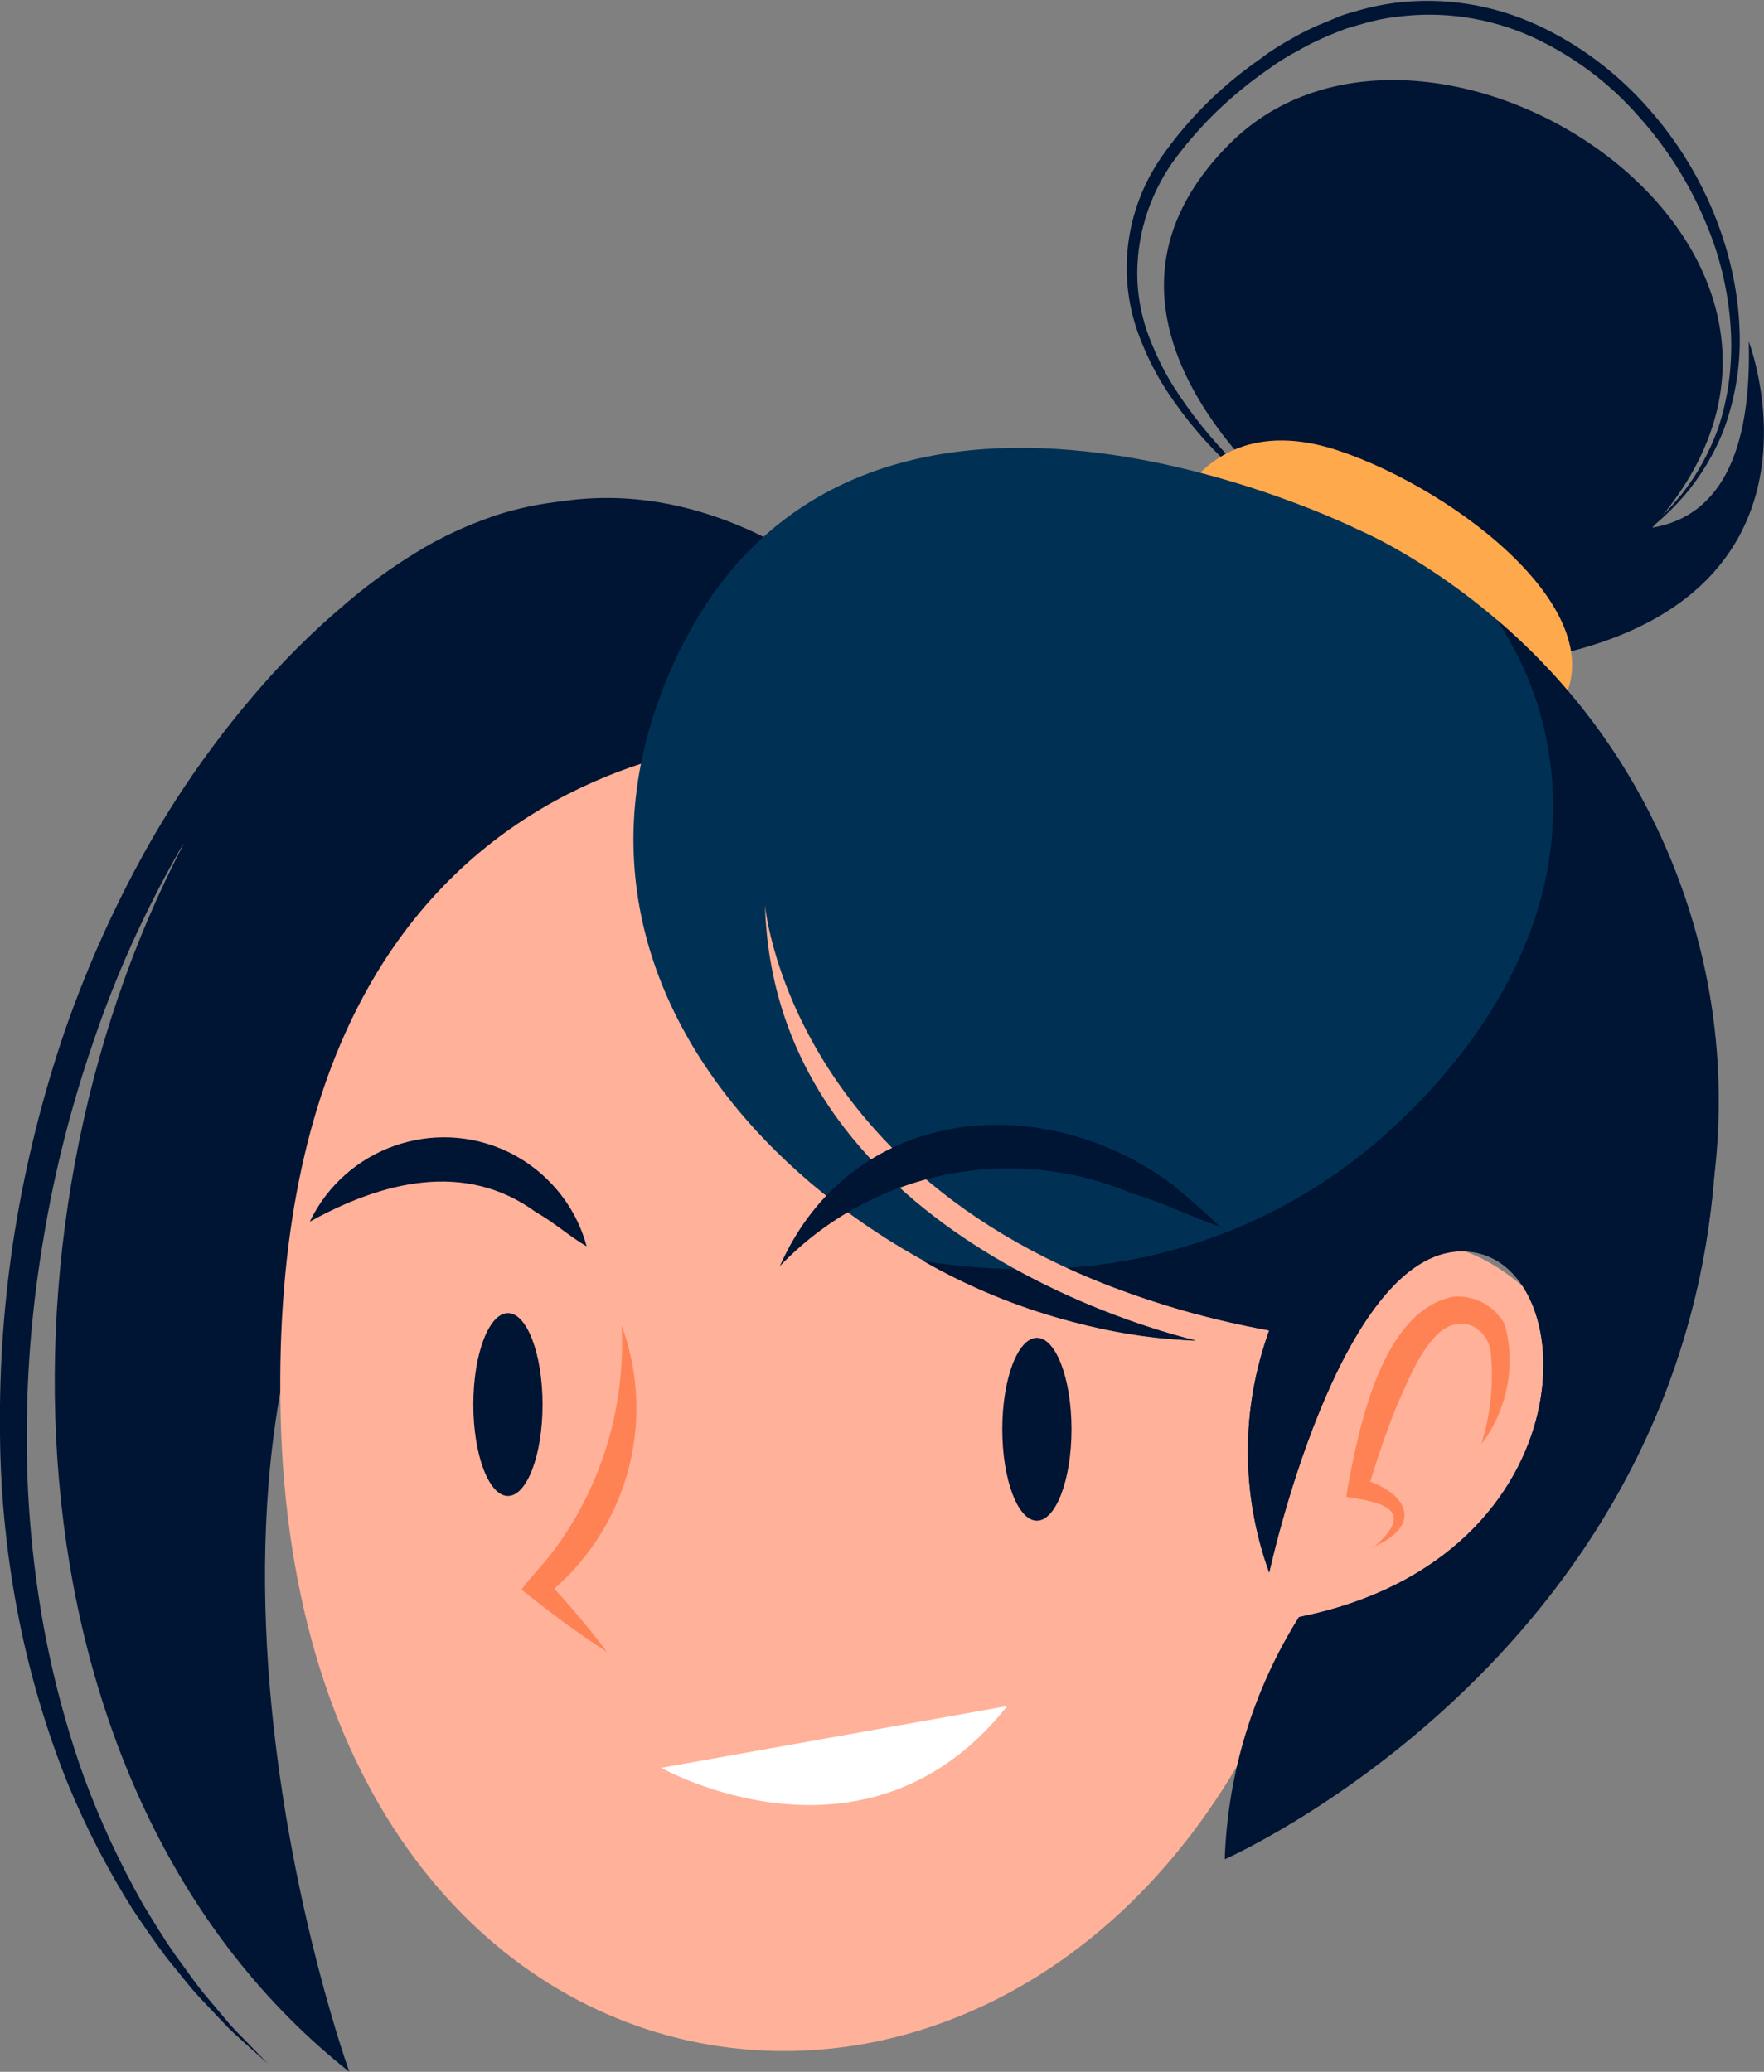 <?xml version="1.0" encoding="UTF-8"?><svg id="Layer_2" xmlns="http://www.w3.org/2000/svg" viewBox="0 0 42.82 50.3"><rect x="0" y="0" width="42.82" height="50.3" fill="#808080" stroke="none"/><defs><style>.cls-1{fill:#fff;}.cls-2{fill:#001433;}.cls-3{fill:#003154;}.cls-4{fill:#ff8255;}.cls-5{fill:#ffa94d;}.cls-6{fill:#ffb199;}</style></defs><g id="Group_4858"><path id="Path_12266" class="cls-2" d="m42.45,8.3c.08,3.09-.96,4.28-2.34,4.51l.06-.07.02-.02c.25-.21.48-.44.69-.68.4-.47.72-1,.95-1.57.28-.75.42-1.55.4-2.35-.02-.95-.22-1.89-.56-2.77-.38-.99-.94-1.91-1.64-2.7-.75-.86-1.67-1.56-2.71-2.04-1.08-.5-2.28-.69-3.46-.54-.3.04-.59.1-.87.18-.14.04-.29.08-.43.13l-.41.17c-.28.11-.54.24-.8.39-.25.14-.5.29-.73.47-.94.65-1.76,1.45-2.41,2.38-.92,1.31-1.12,3-.51,4.49.17.43.38.84.63,1.22.44.67.96,1.28,1.54,1.82.45.42.92.81,1.41,1.17.43.32.87.61,1.33.87-.45-.28-.88-.59-1.29-.93-.48-.38-.93-.78-1.36-1.21-.55-.55-1.05-1.17-1.47-1.83-.24-.38-.43-.78-.59-1.19-.17-.44-.27-.91-.29-1.38-.04-1.02.26-2.02.84-2.86.64-.89,1.44-1.66,2.34-2.28.23-.17.47-.32.72-.45.24-.14.49-.26.75-.37l.4-.16c.13-.04.27-.08.41-.12.27-.08.55-.14.83-.17,1.12-.15,2.25.02,3.28.48,1,.46,1.89,1.12,2.61,1.95.69.77,1.24,1.65,1.63,2.6.36.85.56,1.76.6,2.68.03.78-.07,1.56-.32,2.3-.21.57-.5,1.1-.87,1.57-.17.2-.32.38-.47.52,5.44-6.66-5.76-13.77-10.51-9.02-4.8,4.8,2.76,9.84,2.76,9.84,0,0-6.6,3.6,3,2.88s6.84-7.92,6.84-7.92"/><path id="Path_12267" class="cls-5" d="m28.65,12.14s.96-2.16,3.84-1.2,6.96,4.08,5.28,6.36-9.12-5.16-9.12-5.16"/><path id="Path_12268" class="cls-2" d="m21.45,15.65s-.13-.16-.39-.44c.18-.14.27-.2.27-.2,0,0-3.33-3.49-7.69-2.84-.54.06-1.08.17-1.6.34-.68.23-1.34.53-1.95.91-.64.39-1.25.84-1.82,1.34-.6.51-1.16,1.06-1.69,1.64-1.1,1.22-2.07,2.55-2.89,3.97-.84,1.47-1.54,3.01-2.1,4.61-.55,1.6-.96,3.24-1.23,4.91C.1,31.52-.02,33.16,0,34.8c.01,1.53.17,3.06.47,4.56.27,1.34.66,2.66,1.17,3.93.44,1.07.97,2.1,1.59,3.08.29.43.56.83.83,1.18.28.34.53.67.78.94l.68.72c.2.2.39.36.53.49l.45.4-.42-.43c-.13-.14-.31-.31-.5-.52l-.63-.75c-.23-.28-.46-.62-.72-.97-.25-.36-.5-.77-.76-1.2-.56-.99-1.04-2.02-1.43-3.08-.45-1.26-.79-2.56-1.02-3.88-.25-1.47-.38-2.97-.37-4.46,0-1.6.14-3.19.41-4.77.27-1.63.68-3.23,1.22-4.79.53-1.56,1.21-3.07,2.02-4.5.05-.1.11-.19.17-.28C-.51,29.94.15,43.72,8.48,50.3c0,0-5.64-15.6,1.8-24.24,6.2-7.2,9.74-10.07,10.74-10.82.28.26.42.42.42.42"/><path id="Path_12269" class="cls-6" d="m19.77,17.9s-13.32-.86-12.96,16.39c.39,18.61,19.2,20.55,24.72,5.38s-1.68-21.53-11.76-21.77"/><path id="Path_12270" class="cls-6" d="m32.25,32.78s1.2-4.32,4.56-1.68-1.92,9.84-5.28,8.16.72-6.48.72-6.48"/><path id="Path_12271" class="cls-3" d="m32.97,12.86s-12.24-6.12-16.56,3.12c-4.32,9.24,5.88,16.44,12.6,16.56,0,0-10.2-2.28-10.44-10.56,0,0,.72,8.16,12.24,10.32-.69,1.9-.69,3.98,0,5.88,0,0,1.68-7.8,4.68-7.8s3.24,7.44-3.96,8.88c0,0,.06,3.12-1.5,4.44,0,0,10.62-3.36,11.58-15.12s-8.64-15.72-8.64-15.72"/><path id="Path_12272" class="cls-2" d="m36.34,15.05c.39.6.71,1.24.94,1.92,1.29,3.98-.52,7.69-3.47,10.41-2.17,2.01-4.96,3.21-7.91,3.4,1.57.71,3.22,1.22,4.91,1.52-.69,1.9-.69,3.98,0,5.88,0,0,1.68-7.8,4.68-7.8s3.24,7.44-3.96,8.88c-1.11,1.77-1.73,3.8-1.8,5.88,0,0,10.92-4.8,11.88-16.56.62-5.11-1.36-10.19-5.27-13.53"/><path id="Path_12273" class="cls-2" d="m29,32.54c-1.53-.39-3-.97-4.37-1.73-.74-.01-1.48-.08-2.21-.19,2.01,1.15,4.27,1.81,6.58,1.93"/><path id="Path_12274" class="cls-2" d="m7.52,29.66c.86-1.79,3.01-2.55,4.8-1.7.94.45,1.65,1.29,1.92,2.3-.44-.26-.8-.59-1.23-.83-1.72-1.26-3.74-.74-5.49.23"/><path id="Path_12275" class="cls-2" d="m18.93,30.74c1.72-3.88,6.31-4.36,9.52-1.99.4.34.8.67,1.16,1.03-.71-.24-1.41-.6-2.12-.8-2.94-1.25-6.35-.55-8.56,1.76"/><path id="Path_12276" class="cls-2" d="m13.17,34.1c0,1.23-.38,2.22-.84,2.22s-.84-.99-.84-2.22.38-2.22.84-2.22.84.99.84,2.22"/><path id="Path_12277" class="cls-2" d="m26.01,34.7c0,1.23-.38,2.22-.84,2.22s-.84-.99-.84-2.22.38-2.22.84-2.22.84.99.84,2.22"/><path id="Path_12278" class="cls-4" d="m15.09,32.18c.87,2.36.12,5.01-1.85,6.57v-.41c.53.56,1.03,1.15,1.49,1.76-.72-.46-1.41-.97-2.07-1.51.23-.31.51-.59.74-.89,1.2-1.58,1.79-3.54,1.69-5.52"/><path id="Path_12279" class="cls-1" d="m16.05,42.92s4.98,2.82,8.4-1.5"/><path id="Path_12280" class="cls-4" d="m33.33,37.58c.85-.73.57-1.05-.42-1.2l-.23-.04.04-.25c.27-1.44.83-4.28,2.57-4.61.51-.04,1,.23,1.24.68.27,1,.06,2.07-.57,2.9.22-.71.3-1.45.23-2.19-.02-.29-.19-.55-.45-.68-.94-.36-1.49,1.21-1.81,1.88-.28.69-.52,1.4-.73,2.11l-.19-.29c1.14.31,1.59,1.13.3,1.68"/></g></svg>